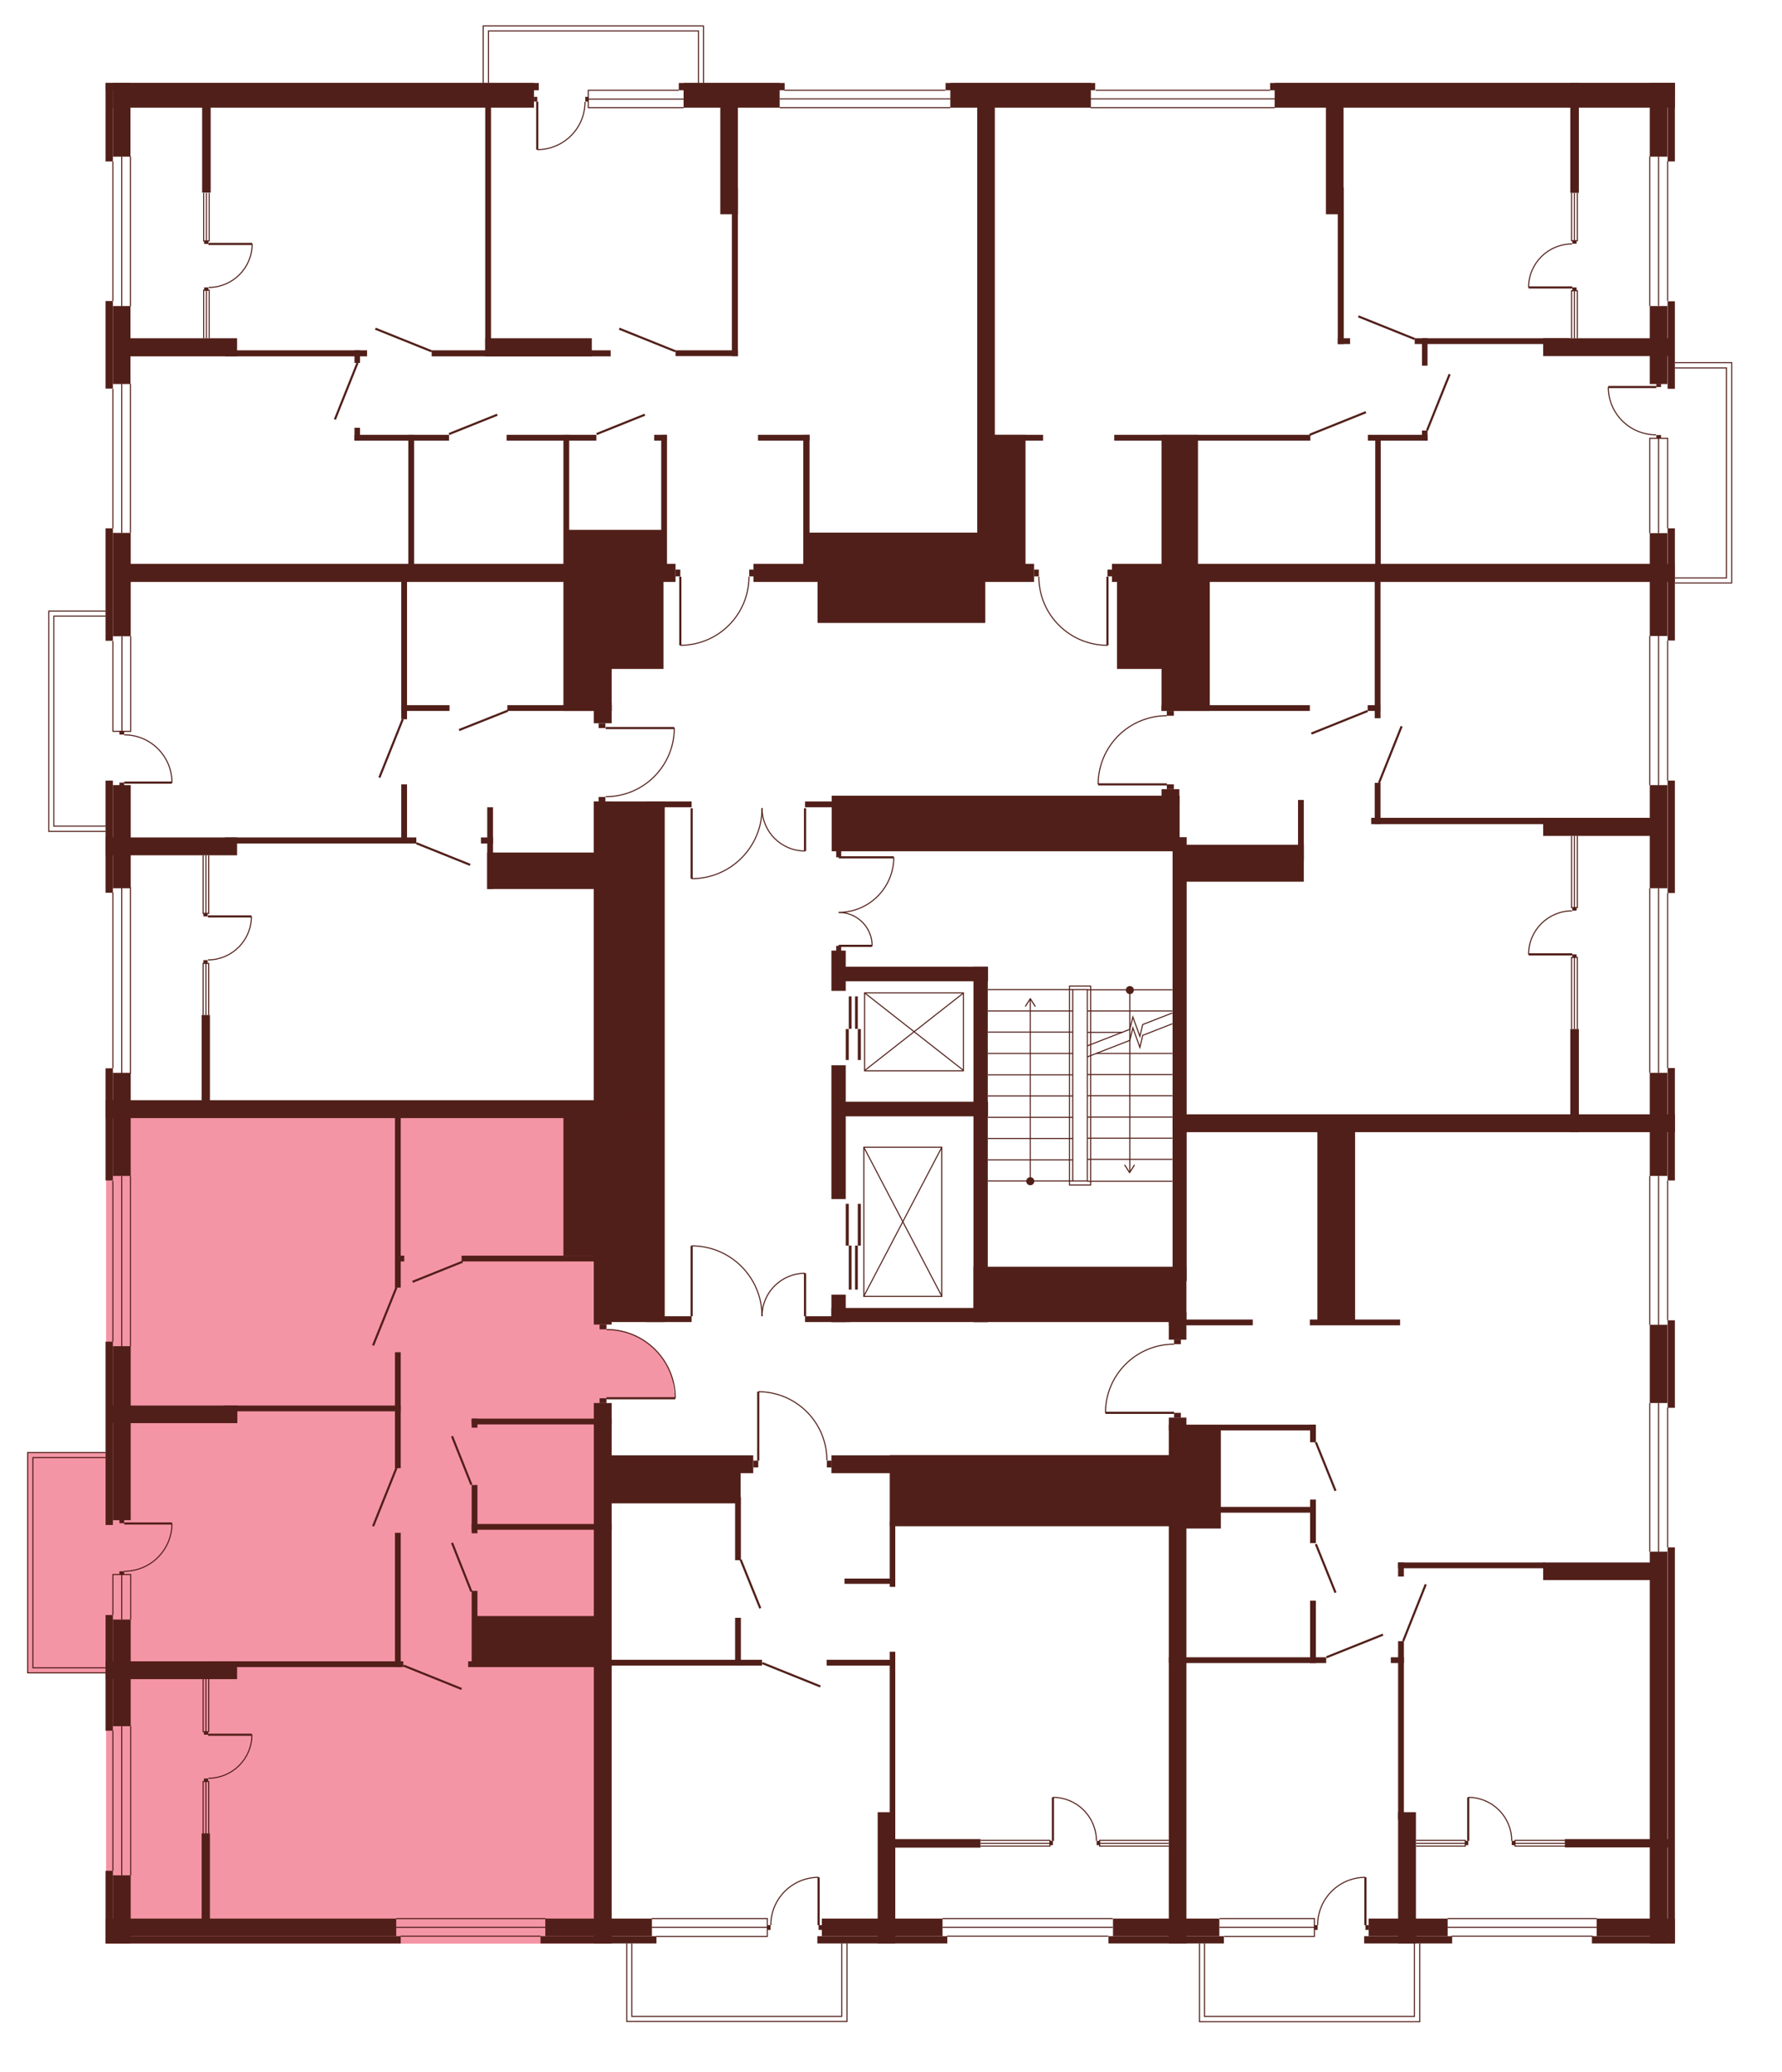 <?xml version="1.0" encoding="utf-8"?>
<!-- Generator: Adobe Illustrator 27.9.0, SVG Export Plug-In . SVG Version: 6.00 Build 0)  -->
<svg version="1.1" xmlns="http://www.w3.org/2000/svg" xmlns:xlink="http://www.w3.org/1999/xlink" x="0px" y="0px"
	 viewBox="0 0 708.8 823.8" style="enable-background:new 0 0 708.8 823.8;" xml:space="preserve">
<style type="text/css">
	.st0{display:none;fill:#F495A6;}
	.st1{fill:#F495A6;}
	.st2{fill:none;stroke:#511F19;stroke-width:0.85;stroke-miterlimit:10;}
	.st3{fill:none;stroke:#511F19;stroke-width:0.425;stroke-miterlimit:10;}
	.st4{fill:#511F19;}
</style>
<g id="Layer_4">
	<path id="_x33_А6" class="st0" d="M260.4,228.2H42.2V33.1H392v193.6h-92.1l-1.9,2.5l-0.1,2.1c0,0,0,5.5-4.3,12.7
		c-4.3,7.2-10.3,9.3-10.3,9.3s-4.1,3-12.7,3.1v-26.8v-3.3L260.4,228.2z"/>
	<path id="_x32_A6" class="st0" d="M392.7,228.8L392,33.1h274.4v194.8H444.2l-3.7-1.5l-0.1,5.3l0.1,24.8c0,0-6.5-0.1-10.3-2
		c0,0-5.9-2.7-7.6-4.7c0,0-3.5-3.3-4.5-4.7s-2.8-4.8-2.8-4.8s-2.9-8.1-2.2-11.1L392.7,228.8z"/>
	<path id="_x31_А6" class="st0" d="M464,284.4l-1.9-55.9h204.1v218.7H470.1v-111h-5.7l-0.4-24.5h-27.3c0,0-0.8-7.9,5.3-16.2
		s12.6-9.4,12.6-9.4S461,284.1,464,284.4z"/>
	<path id="_x32_Б6" class="st0" d="M467,534.3l0-30.2h2.4v-56.9h197v325.7H468.6V565.7H467v-4h-27.3c0,0,0-9.1,5.4-16.4
		s11.2-8.5,11.2-8.5S462.9,534,467,534.3z"/>
	<path id="_x31_Б6" class="st0" d="M328.9,580.6l138.1-1.8v194.1H239.9V578.7l61.2,1.9l0.4-27.3c0,0,7.8,0,14.6,4.2
		c6.8,4.1,9.2,9.9,9.2,9.9S327.5,568.2,328.9,580.6z"/>
	<path id="_x32_В6" class="st1" d="M241.2,555.8l2.2,217.1H42.2V441.1h201.2l-2.2,87.4c0,0,10.4-0.6,18.4,7.2
		c8,7.8,8.1,14.6,8.1,14.6l0.7,5.5H241.2z"/>
	<path id="_x31_В6" class="st0" d="M240.8,316.7l-0.1,124.4H42.2V228.2h197.2l1.4,61.1h27.3c0,0,1.3,6.2-5.3,15.9
		c0,0-5.5,7.4-8.4,7.7C254.5,313,246.7,317.3,240.8,316.7z"/>
	<polygon class="st0" points="53.2,330.6 19.4,330.6 19.4,243 55,243 	"/>
	<polygon class="st0" points="192.2,36 192.2,10.4 279.8,10.4 279.8,38 	"/>
	<polygon class="st0" points="650,144.3 688.8,144.3 688.8,231.9 646.1,231.6 	"/>
	<polygon class="st0" points="564.7,767.2 564.7,803.9 477.1,803.9 477.1,764.7 	"/>
	<polygon class="st0" points="336.9,761 336.9,803.8 249.3,803.8 249.3,758.8 	"/>
	<polygon class="st1" points="43.4,665.2 11,665.2 11,577.6 47.5,577.6 	"/>
</g>
<g id="СТЕНЫ">
	<g>
		<g>
			<line class="st2" x1="333.6" y1="340.9" x2="355.5" y2="340.9"/>
			<path class="st3" d="M355.5,340.9c0,12.1-9.8,21.9-21.9,21.9"/>
		</g>
		<g>
			<line class="st2" x1="333.6" y1="376.1" x2="346.9" y2="376.1"/>
			<path class="st3" d="M346.9,376.1c0-7.4-6-13.3-13.3-13.3"/>
		</g>
	</g>
	<rect x="332.6" y="376.1" class="st4" width="2" height="2.6"/>
	<rect x="332.6" y="338.3" class="st4" width="2" height="2.6"/>
	<g>
		<line class="st3" x1="426.7" y1="393.5" x2="392.9" y2="393.5"/>
		<line class="st3" x1="426.7" y1="461.2" x2="392.9" y2="461.2"/>
		<line class="st3" x1="426.7" y1="469.6" x2="392.9" y2="469.6"/>
		<line class="st3" x1="426.7" y1="452.7" x2="392.9" y2="452.7"/>
		<line class="st3" x1="426.7" y1="444.3" x2="392.9" y2="444.3"/>
		<line class="st3" x1="426.7" y1="435.8" x2="392.9" y2="435.8"/>
		<line class="st3" x1="426.7" y1="427.4" x2="392.9" y2="427.4"/>
		<line class="st3" x1="426.7" y1="418.9" x2="392.9" y2="418.9"/>
		<line class="st3" x1="426.7" y1="410.4" x2="392.9" y2="410.4"/>
		<line class="st3" x1="426.7" y1="402" x2="392.9" y2="402"/>
		<g>
			<g>
				<line class="st3" x1="409.8" y1="469.7" x2="409.8" y2="397.4"/>
				<g>
					<path class="st4" d="M411.4,469.7c0,0.9-0.7,1.6-1.6,1.6s-1.6-0.7-1.6-1.6c0-0.9,0.7-1.6,1.6-1.6S411.4,468.8,411.4,469.7z"/>
				</g>
				<g>
					<path class="st4" d="M411.8,400.3c-0.1,0.1-0.2,0-0.3-0.1l-1.7-2.7l-1.7,2.7c-0.1,0.1-0.2,0.1-0.3,0.1
						c-0.1-0.1-0.1-0.2-0.1-0.3l1.9-3c0-0.1,0.1-0.1,0.2-0.1c0.1,0,0.1,0,0.2,0.1l1.9,3c0,0,0,0.1,0,0.1
						C411.9,400.2,411.9,400.3,411.8,400.3z"/>
				</g>
			</g>
		</g>
	</g>
	<polyline class="st3" points="466.3,407.1 454.5,411.7 453.4,416.5 450.6,408.7 449.4,413.7 432.4,420.3 	"/>
	<polyline class="st3" points="466.3,402.8 454.5,407.4 453.4,412.1 450.6,404.4 449.4,409.3 432.4,415.9 	"/>
	<line class="st3" x1="432.4" y1="461" x2="466.3" y2="461"/>
	<line class="st3" x1="432.4" y1="469.7" x2="466.3" y2="469.7"/>
	<line class="st3" x1="466.3" y1="452.6" x2="432.4" y2="452.6"/>
	<line class="st3" x1="466.3" y1="444.2" x2="432.4" y2="444.2"/>
	<line class="st3" x1="466.3" y1="435.7" x2="432.4" y2="435.7"/>
	<line class="st3" x1="466.3" y1="427.3" x2="432.4" y2="427.3"/>
	<line class="st3" x1="466.3" y1="393.6" x2="432.4" y2="393.6"/>
	<line class="st3" x1="466.3" y1="402" x2="432.4" y2="402"/>
	<line class="st3" x1="466.3" y1="418.9" x2="436" y2="418.9"/>
	<line class="st3" x1="446.4" y1="410.5" x2="432.4" y2="410.5"/>
	<g>
		<g>
			<line class="st3" x1="449.4" y1="393.7" x2="449.4" y2="466"/>
			<g>
				<path class="st4" d="M447.8,393.7c0-0.9,0.7-1.6,1.6-1.6c0.9,0,1.6,0.7,1.6,1.6c0,0.9-0.7,1.6-1.6,1.6
					C448.5,395.3,447.8,394.5,447.8,393.7z"/>
			</g>
			<g>
				<path class="st4" d="M447.3,463.1c0.1-0.1,0.2,0,0.3,0.1l1.7,2.7l1.7-2.7c0.1-0.1,0.2-0.1,0.3-0.1c0.1,0.1,0.1,0.2,0.1,0.3
					l-1.9,3c0,0.1-0.1,0.1-0.2,0.1c-0.1,0-0.1,0-0.2-0.1l-1.9-3c0,0,0-0.1,0-0.1C447.2,463.2,447.3,463.2,447.3,463.1z"/>
			</g>
		</g>
	</g>
	<g>
		<rect x="343.6" y="456.2" class="st3" width="31" height="59.3"/>
		<line class="st3" x1="343.6" y1="456.2" x2="374.6" y2="515.4"/>
		<line class="st3" x1="374.6" y1="456.2" x2="343.6" y2="515.4"/>
	</g>
	<g>
		<rect x="343.9" y="394.8" class="st3" width="39.3" height="31"/>
		<line class="st3" x1="343.9" y1="425.7" x2="383.3" y2="394.8"/>
		<line class="st3" x1="343.9" y1="394.8" x2="383.3" y2="425.7"/>
	</g>
	<g>
		<rect x="336.4" y="409.2" class="st4" width="1.2" height="12.3"/>
		<rect x="337.6" y="396.2" class="st4" width="1.1" height="12.9"/>
		<rect x="341.2" y="409.2" class="st4" width="1.2" height="12.3"/>
		<rect x="340.1" y="396.2" class="st4" width="1.1" height="12.9"/>
	</g>
	<g>
		<rect x="336.4" y="478.7" class="st4" width="1.2" height="16.6"/>
		<rect x="337.6" y="495.3" class="st4" width="1.1" height="17.5"/>
		<rect x="341.2" y="478.7" class="st4" width="1.2" height="16.6"/>
		<rect x="340.1" y="495.3" class="st4" width="1.1" height="17.5"/>
	</g>
	<rect x="426.7" y="393.5" class="st3" width="5.8" height="76.1"/>
	<rect x="425.4" y="392.1" class="st3" width="8.4" height="79.1"/>
	<rect x="44.9" y="33" class="st4" width="167.5" height="9.8"/>
	<rect x="271.9" y="33" class="st4" width="38.2" height="9.8"/>
	<rect x="378" y="33" class="st4" width="55.9" height="9.8"/>
	<rect x="507" y="33" class="st4" width="159.2" height="9.8"/>
	<rect x="44.9" y="33" class="st4" width="7" height="29.3"/>
	<rect x="42" y="33" class="st4" width="2.9" height="31.2"/>
	<rect x="44.9" y="121.7" class="st4" width="7" height="31"/>
	<rect x="42" y="119.7" class="st4" width="2.9" height="34.8"/>
	<rect x="656.2" y="33" class="st4" width="7" height="29.3"/>
	<rect x="663.3" y="33" class="st4" width="2.9" height="31.2"/>
	<rect x="656.2" y="121.7" class="st4" width="7" height="31"/>
	<rect x="663.3" y="119.8" class="st4" width="2.9" height="34.8"/>
	<rect x="656.2" y="212" class="st4" width="7" height="40.9"/>
	<rect x="663.3" y="210.1" class="st4" width="2.9" height="44.6"/>
	<rect x="656.2" y="426.6" class="st4" width="7" height="41"/>
	<rect x="663.3" y="424.7" class="st4" width="2.9" height="44.7"/>
	<rect x="656.2" y="526.8" class="st4" width="7" height="31.1"/>
	<rect x="663.3" y="525" class="st4" width="2.9" height="34.8"/>
	<rect x="656.2" y="617" class="st4" width="7" height="155.8"/>
	<rect x="663.3" y="615.3" class="st4" width="2.9" height="157.5"/>
	<rect x="656.2" y="312.2" class="st4" width="7" height="41"/>
	<rect x="663.3" y="310.4" class="st4" width="2.9" height="44.7"/>
	<rect x="42" y="33" class="st4" width="172.3" height="2.9"/>
	<rect x="270" y="33" class="st4" width="42.1" height="2.9"/>
	<rect x="376.1" y="33" class="st4" width="59.5" height="2.9"/>
	<rect x="505.2" y="33" class="st4" width="161" height="2.9"/>
	<rect x="635.1" y="762.9" class="st4" width="31.1" height="7"/>
	<rect x="544.4" y="762.9" class="st4" width="31.4" height="7"/>
	<rect x="633.2" y="769.9" class="st4" width="33" height="2.9"/>
	<rect x="542.6" y="769.9" class="st4" width="35" height="2.9"/>
	<rect x="442.7" y="762.9" class="st4" width="42.3" height="7"/>
	<rect x="440.9" y="769.9" class="st4" width="45.9" height="2.9"/>
	<rect x="326.9" y="762.9" class="st4" width="48" height="7"/>
	<rect x="325.1" y="769.9" class="st4" width="51.7" height="2.9"/>
	<rect x="216.9" y="762.9" class="st4" width="42.4" height="7"/>
	<rect x="215" y="769.9" class="st4" width="46.1" height="2.9"/>
	<rect x="42" y="762.9" class="st4" width="115.6" height="7"/>
	<rect x="42" y="769.9" class="st4" width="117.4" height="2.9"/>
	<rect x="44.9" y="745.7" class="st4" width="7.1" height="27.1"/>
	<rect x="42" y="743.9" class="st4" width="2.9" height="28.9"/>
	<rect x="44.9" y="644" class="st4" width="7.1" height="42.4"/>
	<rect x="42" y="642.2" class="st4" width="2.9" height="46"/>
	<rect x="44.9" y="426.6" class="st4" width="7.1" height="41"/>
	<rect x="42" y="424.8" class="st4" width="2.9" height="44.6"/>
	<rect x="44.9" y="312.2" class="st4" width="7.1" height="41"/>
	<rect x="42" y="310.4" class="st4" width="2.9" height="44.6"/>
	<rect x="44.9" y="211.9" class="st4" width="7.1" height="41.1"/>
	<rect x="42" y="210.1" class="st4" width="2.9" height="44.7"/>
	<rect x="44.9" y="535.3" class="st4" width="7.1" height="69.2"/>
	<rect x="42" y="533.5" class="st4" width="2.9" height="72.9"/>
	<rect x="48.1" y="134.5" class="st4" width="46.2" height="7.2"/>
	<rect x="48.1" y="224.2" class="st4" width="220.6" height="7.2"/>
	<rect x="299.7" y="224.2" class="st4" width="111.6" height="7.2"/>
	<rect x="442.3" y="224.2" class="st4" width="223.8" height="7.2"/>
	<rect x="89.6" y="139.3" class="st4" width="56.4" height="2.4"/>
	<rect x="171.7" y="139.3" class="st4" width="71.2" height="2.4"/>
	<rect x="193" y="134.5" class="st4" width="42.4" height="7.2"/>
	<rect x="193" y="34.4" class="st4" width="2.3" height="107.2"/>
	<rect x="286.5" y="40.5" class="st4" width="7" height="44.7"/>
	<rect x="388.7" y="40.5" class="st4" width="7" height="190.8"/>
	<rect x="291.1" y="74.6" class="st4" width="2.4" height="67"/>
	<rect x="527.4" y="40.5" class="st4" width="7" height="44.7"/>
	<rect x="532.1" y="74.6" class="st4" width="2.4" height="62.2"/>
	<rect x="268.7" y="139.3" class="st4" width="24.8" height="2.3"/>
	<rect x="532.1" y="134.5" class="st4" width="4.9" height="2.3"/>
	<rect x="562.7" y="134.5" class="st4" width="61.6" height="2.3"/>
	<rect x="565.6" y="134.5" class="st4" width="2.2" height="10.9"/>
	<rect x="613.8" y="134.5" class="st4" width="50" height="7.1"/>
	<rect x="624.6" y="33" class="st4" width="3.4" height="43.7"/>
	<rect x="141" y="139.3" class="st4" width="2.2" height="5"/>
	<rect x="263" y="172.9" class="st4" width="2.3" height="53.1"/>
	<rect x="162.4" y="172.9" class="st4" width="2.3" height="53.1"/>
	<rect x="159.6" y="224.3" class="st4" width="2.3" height="61.7"/>
	<rect x="159.6" y="311.9" class="st4" width="2.3" height="23.5"/>
	<rect x="80.2" y="403.6" class="st4" width="3.3" height="34.7"/>
	<rect x="80.2" y="729" class="st4" width="3.3" height="34.7"/>
	<rect x="157.1" y="443.1" class="st4" width="2.3" height="68.9"/>
	<rect x="157.1" y="537.7" class="st4" width="2.3" height="46.1"/>
	<rect x="157.1" y="609.5" class="st4" width="2.3" height="53.4"/>
	<rect x="193.8" y="321" class="st4" width="2.3" height="32.5"/>
	<rect x="224.1" y="172.9" class="st4" width="2.3" height="53.1"/>
	<rect x="319.5" y="172.9" class="st4" width="2.5" height="53.1"/>
	<rect x="141" y="170.1" class="st4" width="2.2" height="5.1"/>
	<rect x="141" y="172.9" class="st4" width="37.6" height="2.3"/>
	<rect x="201.5" y="172.9" class="st4" width="35.7" height="2.3"/>
	<rect x="260.2" y="172.9" class="st4" width="5" height="2.3"/>
	<rect x="225.2" y="210.7" class="st4" width="38.9" height="16.8"/>
	<rect x="301.5" y="172.9" class="st4" width="20.5" height="2.3"/>
	<rect x="394.4" y="172.9" class="st4" width="20.5" height="2.3"/>
	<rect x="443.2" y="172.9" class="st4" width="78" height="2.3"/>
	<rect x="544.1" y="172.9" class="st4" width="23.7" height="2.3"/>
	<rect x="320.7" y="211.8" class="st4" width="71.5" height="15.3"/>
	<rect x="392.1" y="172.9" class="st4" width="15.8" height="54.9"/>
	<rect x="462" y="172.9" class="st4" width="14.5" height="54.9"/>
	<rect x="565.6" y="171.2" class="st4" width="2.2" height="4"/>
	<rect x="547" y="174.8" class="st4" width="2.2" height="52.6"/>
	<rect x="159.6" y="280.4" class="st4" width="19.2" height="2.3"/>
	<rect x="201.8" y="280.4" class="st4" width="41.5" height="2.3"/>
	<rect x="224.1" y="224.2" class="st4" width="19.2" height="58.5"/>
	<rect x="242.4" y="229.8" class="st4" width="21.5" height="36.2"/>
	<rect x="444.3" y="229.8" class="st4" width="21.5" height="36.2"/>
	<rect x="325.2" y="229.5" class="st4" width="66.7" height="18.2"/>
	<rect x="462" y="229.8" class="st4" width="19.2" height="52.9"/>
	<rect x="462" y="280.4" class="st4" width="59" height="2.3"/>
	<rect x="546.8" y="230.5" class="st4" width="2.3" height="55.1"/>
	<rect x="546.8" y="311.3" class="st4" width="2.3" height="16.4"/>
	<rect x="516.3" y="318.1" class="st4" width="2.3" height="24.2"/>
	<rect x="330.7" y="378" class="st4" width="5.7" height="16"/>
	<rect x="330.7" y="520.1" class="st4" width="62.2" height="5.6"/>
	<rect x="330.7" y="514.8" class="st4" width="5.7" height="10.9"/>
	<rect x="330.7" y="423.6" class="st4" width="5.7" height="53.2"/>
	<rect x="387.2" y="384.4" class="st4" width="5.7" height="141.3"/>
	<rect x="332.4" y="384.4" class="st4" width="60.6" height="5.8"/>
	<rect x="332.4" y="438.1" class="st4" width="60.6" height="5.8"/>
	<rect x="544" y="280.4" class="st4" width="5" height="2.3"/>
	<rect x="545.4" y="325.2" class="st4" width="78.5" height="2.5"/>
	<rect x="613.8" y="325.2" class="st4" width="44.3" height="7.2"/>
	<rect x="89.4" y="333" class="st4" width="76.2" height="2.4"/>
	<rect x="191.3" y="333" class="st4" width="4.8" height="2.4"/>
	<rect x="193.8" y="339" class="st4" width="49.5" height="14.5"/>
	<rect x="42" y="333" class="st4" width="52.3" height="7.1"/>
	<rect x="236.2" y="279.5" class="st4" width="7.1" height="8.1"/>
	<rect x="236.2" y="318.7" class="st4" width="28.2" height="207"/>
	<rect x="236.2" y="318.7" class="st4" width="7.1" height="208"/>
	<rect x="236.2" y="557.9" class="st4" width="7.1" height="214.9"/>
	<rect x="257" y="523.4" class="st4" width="18.1" height="2.3"/>
	<rect x="241" y="583.5" class="st4" width="53.6" height="14.3"/>
	<rect x="242" y="578.7" class="st4" width="57.6" height="7.1"/>
	<rect x="330.7" y="578.7" class="st4" width="138.5" height="7.1"/>
	<rect x="320.2" y="523.4" class="st4" width="18.1" height="2.3"/>
	<rect x="464.9" y="524.7" class="st4" width="33.4" height="2.3"/>
	<rect x="464.9" y="566.5" class="st4" width="58.4" height="2.3"/>
	<rect x="464.9" y="599.2" class="st4" width="58.4" height="2.3"/>
	<rect x="556.1" y="621.3" class="st4" width="58.4" height="2.3"/>
	<rect x="464.9" y="659" class="st4" width="62.6" height="2.3"/>
	<rect x="553.2" y="659" class="st4" width="5.2" height="2.3"/>
	<rect x="521" y="524.7" class="st4" width="35.9" height="2.3"/>
	<rect x="257" y="318.7" class="st4" width="18.1" height="2.3"/>
	<rect x="320.2" y="318.7" class="st4" width="18.1" height="2.3"/>
	<rect x="330.8" y="316.4" class="st4" width="138.4" height="22.1"/>
	<rect x="462" y="313.8" class="st4" width="7.1" height="5.1"/>
	<rect x="466.4" y="332.9" class="st4" width="5.6" height="176.5"/>
	<rect x="469.5" y="335.9" class="st4" width="49.1" height="14.7"/>
	<rect x="387.2" y="503.7" class="st4" width="84.7" height="22"/>
	<rect x="464.9" y="521.7" class="st4" width="7" height="11"/>
	<rect x="464.9" y="563.7" class="st4" width="7" height="209.1"/>
	<rect x="524" y="446" class="st4" width="15" height="79.8"/>
	<rect x="466.4" y="443.1" class="st4" width="199.8" height="7.1"/>
	<rect x="624.6" y="409.2" class="st4" width="3.4" height="41"/>
	<rect x="42" y="437.5" class="st4" width="220.1" height="7.1"/>
	<rect x="157.9" y="499.3" class="st4" width="2.9" height="2.3"/>
	<rect x="187.6" y="564.1" class="st4" width="2.3" height="3.6"/>
	<rect x="187.6" y="590.5" class="st4" width="2.3" height="19.2"/>
	<rect x="187.6" y="632.6" class="st4" width="2.3" height="30.2"/>
	<rect x="89.1" y="558.9" class="st4" width="70.3" height="2.3"/>
	<rect x="183.6" y="499.3" class="st4" width="68.5" height="2.3"/>
	<rect x="187.6" y="564.1" class="st4" width="55.7" height="2.3"/>
	<rect x="187.6" y="606" class="st4" width="55.7" height="2.3"/>
	<rect x="186.2" y="660.6" class="st4" width="57.1" height="2.3"/>
	<rect x="224.1" y="442.3" class="st4" width="19.6" height="57"/>
	<rect x="44.3" y="558.9" class="st4" width="50.1" height="7"/>
	<rect x="84.5" y="660.6" class="st4" width="75.9" height="2.3"/>
	<rect x="42" y="660.6" class="st4" width="52.3" height="7.1"/>
	<rect x="188.7" y="642.6" class="st4" width="50.2" height="18.8"/>
	<rect x="353.9" y="578.6" class="st4" width="118.1" height="28.3"/>
	<rect x="292.4" y="595.3" class="st4" width="2.3" height="25.1"/>
	<rect x="292.4" y="643.3" class="st4" width="2.3" height="19"/>
	<rect x="241" y="660" class="st4" width="62.1" height="2.3"/>
	<rect x="328.8" y="660" class="st4" width="27.2" height="2.3"/>
	<rect x="335.9" y="627.7" class="st4" width="20.2" height="2.1"/>
	<rect x="353.9" y="605" class="st4" width="2.2" height="26"/>
	<rect x="353.9" y="656.8" class="st4" width="2.2" height="76.2"/>
	<rect x="349.1" y="720.6" class="st4" width="7" height="52.2"/>
	<rect x="349.3" y="731.3" class="st4" width="40.7" height="3.4"/>
	<rect x="521.1" y="566.5" class="st4" width="2.3" height="7"/>
	<rect x="521.1" y="596.3" class="st4" width="2.3" height="17.3"/>
	<rect x="556.1" y="621.3" class="st4" width="2.3" height="5.6"/>
	<rect x="556.1" y="652.6" class="st4" width="2.3" height="70.9"/>
	<rect x="521.1" y="636.5" class="st4" width="2.3" height="24.8"/>
	<rect x="470" y="567.3" class="st4" width="15.6" height="40.5"/>
	<rect x="556.1" y="720.6" class="st4" width="7.1" height="52.2"/>
	<rect x="613.8" y="621.3" class="st4" width="47.5" height="7"/>
	<rect x="622.4" y="731.3" class="st4" width="41.6" height="3.3"/>
	<line class="st3" x1="44.9" y1="119.7" x2="44.9" y2="64.2"/>
	<line class="st3" x1="51.9" y1="121.8" x2="51.9" y2="62.2"/>
	<line class="st3" x1="48.4" y1="121.8" x2="48.4" y2="62.2"/>
	<line class="st3" x1="44.9" y1="154.6" x2="44.9" y2="210.1"/>
	<line class="st3" x1="51.9" y1="152.6" x2="51.9" y2="211.9"/>
	<line class="st3" x1="48.4" y1="152.6" x2="48.4" y2="211.9"/>
	<line class="st3" x1="44.9" y1="424.8" x2="44.9" y2="354.9"/>
	<line class="st3" x1="51.9" y1="426.9" x2="51.9" y2="352.8"/>
	<line class="st3" x1="48.4" y1="426.9" x2="48.4" y2="352.8"/>
	<line class="st3" x1="44.9" y1="533.5" x2="44.9" y2="469.6"/>
	<line class="st3" x1="51.9" y1="535.3" x2="51.9" y2="467.6"/>
	<line class="st3" x1="48.4" y1="535.3" x2="48.4" y2="467.6"/>
	<polyline class="st3" points="44.9,254.9 44.9,290.8 52,290.8 52,253 	"/>
	<line class="st3" x1="48.5" y1="290.8" x2="48.5" y2="253"/>
	<polyline class="st3" points="81,76.7 81,95.8 83.2,95.8 83.2,76.7 	"/>
	<line class="st3" x1="82.1" y1="95.8" x2="82.1" y2="76.7"/>
	<polyline class="st3" points="81,134.5 81,115.4 83.2,115.4 83.2,134.5 	"/>
	<line class="st3" x1="82.1" y1="115.4" x2="82.1" y2="134.5"/>
	<polyline class="st3" points="80.8,340.1 80.8,363.2 83,363.2 83,340.1 	"/>
	<line class="st3" x1="81.9" y1="363.2" x2="81.9" y2="340.1"/>
	<polyline class="st3" points="80.8,403.6 80.8,383.1 83,383.1 83,403.6 	"/>
	<line class="st3" x1="81.9" y1="383.1" x2="81.9" y2="403.6"/>
	<polyline class="st3" points="80.8,667.7 80.8,688.6 83,688.6 83,667.7 	"/>
	<line class="st3" x1="81.9" y1="688.6" x2="81.9" y2="667.7"/>
	<polyline class="st3" points="80.8,729 80.8,708.4 83,708.4 83,729 	"/>
	<line class="st3" x1="81.9" y1="708.4" x2="81.9" y2="729"/>
	<polyline class="st3" points="625.1,332.4 625.1,360.9 627.4,360.9 627.4,332.4 	"/>
	<line class="st3" x1="626.2" y1="360.9" x2="626.2" y2="332.4"/>
	<polyline class="st3" points="625.1,409.2 625.1,380.7 627.4,380.7 627.4,409.2 	"/>
	<line class="st3" x1="626.2" y1="380.7" x2="626.2" y2="409.2"/>
	<polyline class="st3" points="625.1,76.7 625.1,95.7 627.4,95.7 627.4,76.7 	"/>
	<line class="st3" x1="626.2" y1="95.7" x2="626.2" y2="76.7"/>
	<polyline class="st3" points="625.1,134.5 625.1,115.6 627.4,115.6 627.4,134.5 	"/>
	<line class="st3" x1="626.2" y1="115.6" x2="626.2" y2="134.5"/>
	<polyline class="st3" points="390,734.1 417.6,734.1 417.6,731.8 390,731.8 	"/>
	<line class="st3" x1="417.6" y1="733" x2="390" y2="733"/>
	<polyline class="st3" points="464.9,734.1 437.4,734.1 437.4,731.8 464.9,731.8 	"/>
	<line class="st3" x1="437.4" y1="733" x2="464.9" y2="733"/>
	<polyline class="st3" points="563.2,734.1 582.8,734.1 582.8,731.8 563.2,731.8 	"/>
	<line class="st3" x1="582.8" y1="733" x2="563.2" y2="733"/>
	<polyline class="st3" points="622.4,734.1 602.6,734.1 602.6,731.8 622.4,731.8 	"/>
	<line class="st3" x1="602.6" y1="733" x2="622.4" y2="733"/>
	<polyline class="st3" points="44.9,642.2 44.9,626.1 52,626.1 52,644 	"/>
	<line class="st3" x1="48.4" y1="626.1" x2="48.4" y2="644"/>
	<line class="st3" x1="44.9" y1="688.2" x2="44.9" y2="743.9"/>
	<line class="st3" x1="52" y1="686.4" x2="52" y2="745.7"/>
	<line class="st3" x1="48.4" y1="745.7" x2="48.4" y2="686.4"/>
	<rect x="80.4" y="34" class="st4" width="3.4" height="42.6"/>
	<line class="st3" x1="374.9" y1="762.9" x2="442.6" y2="762.9"/>
	<line class="st3" x1="374.9" y1="766.4" x2="442.6" y2="766.4"/>
	<line class="st3" x1="376.7" y1="769.9" x2="440.8" y2="769.9"/>
	<line class="st3" x1="217" y1="762.9" x2="157.6" y2="762.9"/>
	<line class="st3" x1="217" y1="766.4" x2="157.6" y2="766.4"/>
	<line class="st3" x1="215" y1="769.9" x2="159.4" y2="769.9"/>
	<line class="st3" x1="575.8" y1="762.9" x2="635.1" y2="762.9"/>
	<line class="st3" x1="575.8" y1="766.4" x2="635.1" y2="766.4"/>
	<line class="st3" x1="577.4" y1="769.9" x2="633.5" y2="769.9"/>
	<line class="st3" x1="656.2" y1="557.9" x2="656.2" y2="617"/>
	<line class="st3" x1="663.3" y1="559.7" x2="663.3" y2="615.3"/>
	<line class="st3" x1="659.7" y1="617" x2="659.7" y2="557.9"/>
	<line class="st3" x1="663.3" y1="424.7" x2="663.3" y2="355.1"/>
	<line class="st3" x1="656.2" y1="353.2" x2="656.2" y2="426.6"/>
	<line class="st3" x1="659.7" y1="426.6" x2="659.7" y2="353.2"/>
	<line class="st3" x1="663.3" y1="254.7" x2="663.3" y2="310.4"/>
	<line class="st3" x1="656.2" y1="312.2" x2="656.2" y2="252.9"/>
	<line class="st3" x1="659.7" y1="252.9" x2="659.7" y2="312.2"/>
	<line class="st3" x1="663.3" y1="119.7" x2="663.3" y2="64.1"/>
	<line class="st3" x1="656.2" y1="62.2" x2="656.2" y2="121.7"/>
	<line class="st3" x1="659.7" y1="121.6" x2="659.7" y2="62.2"/>
	<polyline class="st3" points="656.2,212 656.2,174.3 663.3,174.3 663.3,210.1 	"/>
	<line class="st3" x1="659.7" y1="212" x2="659.7" y2="174.3"/>
	<polyline class="st3" points="270,35.9 234,35.9 234,42.8 271.9,42.8 	"/>
	<line class="st3" x1="271.9" y1="39.4" x2="234" y2="39.4"/>
	<line class="st3" x1="312" y1="35.9" x2="376" y2="35.9"/>
	<line class="st3" x1="378" y1="42.8" x2="310.1" y2="42.8"/>
	<line class="st3" x1="310.1" y1="39.3" x2="378" y2="39.3"/>
	<line class="st3" x1="505.2" y1="35.9" x2="435.8" y2="35.9"/>
	<line class="st3" x1="433.8" y1="42.8" x2="507.1" y2="42.8"/>
	<line class="st3" x1="507.1" y1="39.3" x2="433.8" y2="39.3"/>
	<polyline class="st3" points="194.3,33 194.3,12.3 277.8,12.3 277.8,33 	"/>
	<polyline class="st3" points="279.8,33 279.8,10.3 192.2,10.3 192.2,33 	"/>
	<polyline class="st3" points="666.2,146.3 686.7,146.3 686.7,229.8 666.2,229.8 	"/>
	<polyline class="st3" points="666.2,231.8 688.8,231.8 688.8,144.2 666.2,144.2 	"/>
	<polyline class="st3" points="334.8,772.8 334.8,801.8 251.3,801.8 251.3,772.8 	"/>
	<polyline class="st3" points="249.3,772.8 249.3,803.8 336.9,803.8 336.9,772.8 	"/>
	<polyline class="st3" points="562.6,772.8 562.6,801.8 479.1,801.8 479.1,772.8 	"/>
	<polyline class="st3" points="477.1,772.8 477.1,803.9 564.7,803.9 564.7,772.8 	"/>
	<polyline class="st3" points="42,663.2 13.1,663.2 13.1,579.6 42,579.6 	"/>
	<polyline class="st3" points="42,577.6 11,577.6 11,665.2 42,665.2 	"/>
	<polyline class="st3" points="42,328.5 21.4,328.5 21.4,245 42,245 	"/>
	<polyline class="st3" points="42,243 19.4,243 19.4,330.6 42,330.6 	"/>
	<g>
		<rect x="81.2" y="95.8" class="st4" width="1.7" height="1.2"/>
		<rect x="81.2" y="114.3" class="st4" width="1.7" height="1.2"/>
		<g>
			<line class="st2" x1="82.9" y1="97" x2="100.3" y2="97"/>
			<path class="st3" d="M100.3,97c0,9.6-7.8,17.3-17.3,17.3"/>
		</g>
	</g>
	<g>
		<rect x="80.9" y="363.2" class="st4" width="1.7" height="1.2"/>
		<rect x="80.9" y="381.8" class="st4" width="1.7" height="1.2"/>
		<g>
			<line class="st2" x1="82.7" y1="364.4" x2="100" y2="364.4"/>
			<path class="st3" d="M100,364.4c0,9.6-7.8,17.3-17.3,17.3"/>
		</g>
	</g>
	<g>
		<rect x="81.1" y="688.6" class="st4" width="1.7" height="1.2"/>
		<rect x="81.1" y="707.2" class="st4" width="1.7" height="1.2"/>
		<g>
			<line class="st2" x1="82.8" y1="689.8" x2="100.2" y2="689.8"/>
			<path class="st3" d="M100.2,689.8c0,9.6-7.8,17.3-17.3,17.3"/>
		</g>
	</g>
	<g>
		<rect x="417.6" y="732" class="st4" width="1.2" height="1.7"/>
		<rect x="436.2" y="732" class="st4" width="1.2" height="1.7"/>
		<g>
			<line class="st2" x1="418.8" y1="732" x2="418.8" y2="714.7"/>
			<path class="st3" d="M418.8,714.7c9.6,0,17.3,7.8,17.3,17.3"/>
		</g>
	</g>
	<g>
		<rect x="582.8" y="732" class="st4" width="1.2" height="1.7"/>
		<rect x="601.3" y="732" class="st4" width="1.2" height="1.7"/>
		<g>
			<line class="st2" x1="584" y1="732" x2="584" y2="714.7"/>
			<path class="st3" d="M584,714.7c9.6,0,17.3,7.8,17.3,17.3"/>
		</g>
	</g>
	<g>
		<rect x="625.4" y="379.5" class="st4" width="1.7" height="1.2"/>
		<rect x="625.4" y="360.9" class="st4" width="1.7" height="1.2"/>
		<g>
			<line class="st2" x1="625.4" y1="379.5" x2="608" y2="379.5"/>
			<path class="st3" d="M608,379.5c0-9.6,7.8-17.3,17.3-17.3"/>
		</g>
	</g>
	<g>
		<rect x="625.4" y="114.3" class="st4" width="1.7" height="1.2"/>
		<rect x="625.4" y="95.7" class="st4" width="1.7" height="1.2"/>
		<g>
			<line class="st2" x1="625.4" y1="114.3" x2="608" y2="114.3"/>
			<path class="st3" d="M608,114.3c0-9.6,7.8-17.3,17.3-17.3"/>
		</g>
	</g>
	<g>
		<rect x="212.4" y="38.5" class="st4" width="1.3" height="1.9"/>
		<rect x="232.8" y="38.5" class="st4" width="1.3" height="1.9"/>
		<g>
			<line class="st2" x1="213.7" y1="40.4" x2="213.7" y2="59.5"/>
			<path class="st3" d="M213.7,59.5c10.5,0,19-8.5,19-19"/>
		</g>
	</g>
	<g>
		<rect x="268.7" y="226.5" class="st4" width="1.9" height="2.7"/>
		<rect x="298" y="226.5" class="st4" width="1.9" height="2.7"/>
		<g>
			<line class="st2" x1="270.6" y1="229.3" x2="270.6" y2="256.6"/>
			<path class="st3" d="M270.6,256.6c15.1,0,27.3-12.2,27.3-27.3"/>
		</g>
	</g>
	<g>
		<rect x="440.5" y="226.5" class="st4" width="1.9" height="2.7"/>
		<rect x="411.3" y="226.5" class="st4" width="1.9" height="2.7"/>
		<g>
			<line class="st2" x1="440.5" y1="229.3" x2="440.5" y2="256.6"/>
			<path class="st3" d="M440.5,256.6c-15.1,0-27.3-12.2-27.3-27.3"/>
		</g>
	</g>
	<g>
		<rect x="238.1" y="287.6" class="st4" width="2.7" height="1.9"/>
		<rect x="238.1" y="316.9" class="st4" width="2.7" height="1.9"/>
		<g>
			<line class="st2" x1="240.9" y1="289.5" x2="268.2" y2="289.5"/>
			<path class="st3" d="M268.2,289.5c0,15.1-12.2,27.3-27.3,27.3"/>
		</g>
	</g>
	<g>
		<rect x="238.5" y="556" class="st4" width="2.7" height="1.9"/>
		<rect x="238.5" y="526.7" class="st4" width="2.7" height="1.9"/>
		<g>
			<line class="st2" x1="241.2" y1="556" x2="268.6" y2="556"/>
			<path class="st3" d="M268.6,556c0-15.1-12.2-27.3-27.3-27.3"/>
		</g>
	</g>
	<g>
		<rect x="467" y="561.8" class="st4" width="2.7" height="1.9"/>
		<rect x="467" y="532.6" class="st4" width="2.7" height="1.9"/>
		<g>
			<line class="st2" x1="467" y1="561.8" x2="439.7" y2="561.8"/>
			<path class="st3" d="M439.7,561.8c0-15.1,12.2-27.3,27.3-27.3"/>
		</g>
	</g>
	<g>
		<rect x="299.7" y="580.8" class="st4" width="1.9" height="2.7"/>
		<rect x="328.9" y="580.8" class="st4" width="1.9" height="2.7"/>
		<g>
			<line class="st2" x1="301.6" y1="580.8" x2="301.6" y2="553.4"/>
			<path class="st3" d="M301.6,553.4c15.1,0,27.3,12.2,27.3,27.3"/>
		</g>
	</g>
	<g>
		<rect x="464.1" y="311.9" class="st4" width="2.8" height="1.9"/>
		<rect x="464.1" y="282.7" class="st4" width="2.8" height="1.9"/>
		<g>
			<line class="st2" x1="464.1" y1="311.9" x2="436.8" y2="311.9"/>
			<path class="st3" d="M436.8,311.9c0-15.1,12.2-27.3,27.3-27.3"/>
		</g>
	</g>
	<g>
		<rect x="47.5" y="311.2" class="st4" width="1.9" height="1.3"/>
		<rect x="47.5" y="290.8" class="st4" width="1.9" height="1.3"/>
		<g>
			<line class="st2" x1="49.4" y1="311.2" x2="68.4" y2="311.2"/>
			<path class="st3" d="M68.4,311.2c0-10.5-8.5-19-19-19"/>
		</g>
	</g>
	<g>
		<rect x="47.5" y="604" class="st4" width="1.9" height="1.7"/>
		<rect x="47.5" y="624.8" class="st4" width="1.9" height="1.3"/>
		<g>
			<line class="st2" x1="49.4" y1="605.8" x2="68.4" y2="605.8"/>
			<path class="st3" d="M68.4,605.8c0,10.5-8.5,19-19,19"/>
		</g>
	</g>
	<polyline class="st3" points="259.2,762.9 305.2,762.9 305.2,770 261.1,770 	"/>
	<line class="st3" x1="305.2" y1="766.4" x2="259.2" y2="766.4"/>
	<g>
		<rect x="325.6" y="765.5" class="st4" width="1.3" height="1.9"/>
		<rect x="305.2" y="765.5" class="st4" width="1.3" height="1.9"/>
		<g>
			<line class="st2" x1="325.6" y1="765.5" x2="325.6" y2="746.5"/>
			<path class="st3" d="M325.6,746.5c-10.5,0-19,8.5-19,19"/>
		</g>
	</g>
	<polyline class="st3" points="485.1,762.9 522.8,762.9 522.8,770 486.9,770 	"/>
	<line class="st3" x1="522.8" y1="766.4" x2="485.1" y2="766.4"/>
	<g>
		<rect x="543.1" y="765.5" class="st4" width="1.3" height="1.9"/>
		<rect x="522.8" y="765.5" class="st4" width="1.3" height="1.9"/>
		<g>
			<line class="st2" x1="543.1" y1="765.5" x2="543.1" y2="746.5"/>
			<path class="st3" d="M543.1,746.5c-10.5,0-19,8.5-19,19"/>
		</g>
	</g>
	<g>
		<rect x="658.8" y="152.6" class="st4" width="1.9" height="1.3"/>
		<rect x="658.8" y="173" class="st4" width="1.9" height="1.3"/>
		<g>
			<line class="st2" x1="658.8" y1="153.9" x2="639.7" y2="153.9"/>
			<path class="st3" d="M639.7,153.9c0,10.5,8.5,19,19,19"/>
		</g>
	</g>
	<line class="st3" x1="663.3" y1="469.4" x2="663.3" y2="525"/>
	<line class="st3" x1="656.2" y1="526.8" x2="656.2" y2="467.6"/>
	<line class="st3" x1="659.7" y1="526.8" x2="659.7" y2="467.6"/>
	<g>
		<g>
			<line class="st2" x1="275.1" y1="321.4" x2="275.1" y2="349.4"/>
			<path class="st3" d="M275.1,349.4c15.5,0,28-12.5,28-28"/>
		</g>
		<g>
			<line class="st2" x1="320.2" y1="321.4" x2="320.2" y2="338.4"/>
			<path class="st3" d="M320.2,338.4c-9.4,0-17.1-7.6-17.1-17.1"/>
		</g>
	</g>
	<g>
		<g>
			<line class="st2" x1="275.1" y1="523.4" x2="275.1" y2="495.4"/>
			<path class="st3" d="M275.1,495.4c15.5,0,28,12.5,28,28"/>
		</g>
		<g>
			<line class="st2" x1="320.2" y1="523.4" x2="320.2" y2="506.3"/>
			<path class="st3" d="M320.2,506.3c-9.4,0-17.1,7.6-17.1,17.1"/>
		</g>
	</g>
	<line class="st2" x1="171.7" y1="139.7" x2="149.3" y2="130.7"/>
	<line class="st2" x1="268.7" y1="139.7" x2="246.3" y2="130.7"/>
	<line class="st2" x1="562.7" y1="134.8" x2="540.3" y2="125.8"/>
	<line class="st2" x1="543.3" y1="163.9" x2="520.9" y2="172.9"/>
	<line class="st2" x1="544" y1="282.7" x2="521.6" y2="291.7"/>
	<line class="st2" x1="557.5" y1="288.8" x2="548.5" y2="311.3"/>
	<line class="st2" x1="531.2" y1="592.8" x2="523.4" y2="573.5"/>
	<line class="st2" x1="531.2" y1="633.3" x2="523.4" y2="614"/>
	<line class="st2" x1="302.4" y1="639.5" x2="294.6" y2="620.2"/>
	<line class="st2" x1="187.5" y1="632.9" x2="179.8" y2="613.5"/>
	<line class="st2" x1="187.5" y1="590.4" x2="179.8" y2="571.1"/>
	<line class="st2" x1="326.3" y1="670.6" x2="303.2" y2="661.3"/>
	<line class="st2" x1="183.6" y1="671.6" x2="160.5" y2="662.3"/>
	<line class="st2" x1="148.4" y1="606.9" x2="157.7" y2="583.7"/>
	<line class="st2" x1="148.4" y1="535" x2="157.7" y2="511.9"/>
	<line class="st2" x1="150.9" y1="309.2" x2="160.2" y2="286"/>
	<line class="st2" x1="184" y1="501.7" x2="164.1" y2="509.7"/>
	<line class="st2" x1="187" y1="343.9" x2="165.6" y2="335.3"/>
	<line class="st2" x1="202" y1="282.6" x2="182.6" y2="290.3"/>
	<line class="st2" x1="567.1" y1="630" x2="558.1" y2="652.6"/>
	<line class="st2" x1="550.1" y1="650" x2="527.6" y2="659"/>
	<line class="st2" x1="576.6" y1="148.8" x2="567.6" y2="171.2"/>
	<line class="st2" x1="197.8" y1="164.9" x2="178.6" y2="172.6"/>
	<line class="st2" x1="256.5" y1="164.9" x2="237.3" y2="172.6"/>
	<line class="st2" x1="133.2" y1="166.8" x2="142.2" y2="144.3"/>
</g>
</svg>
